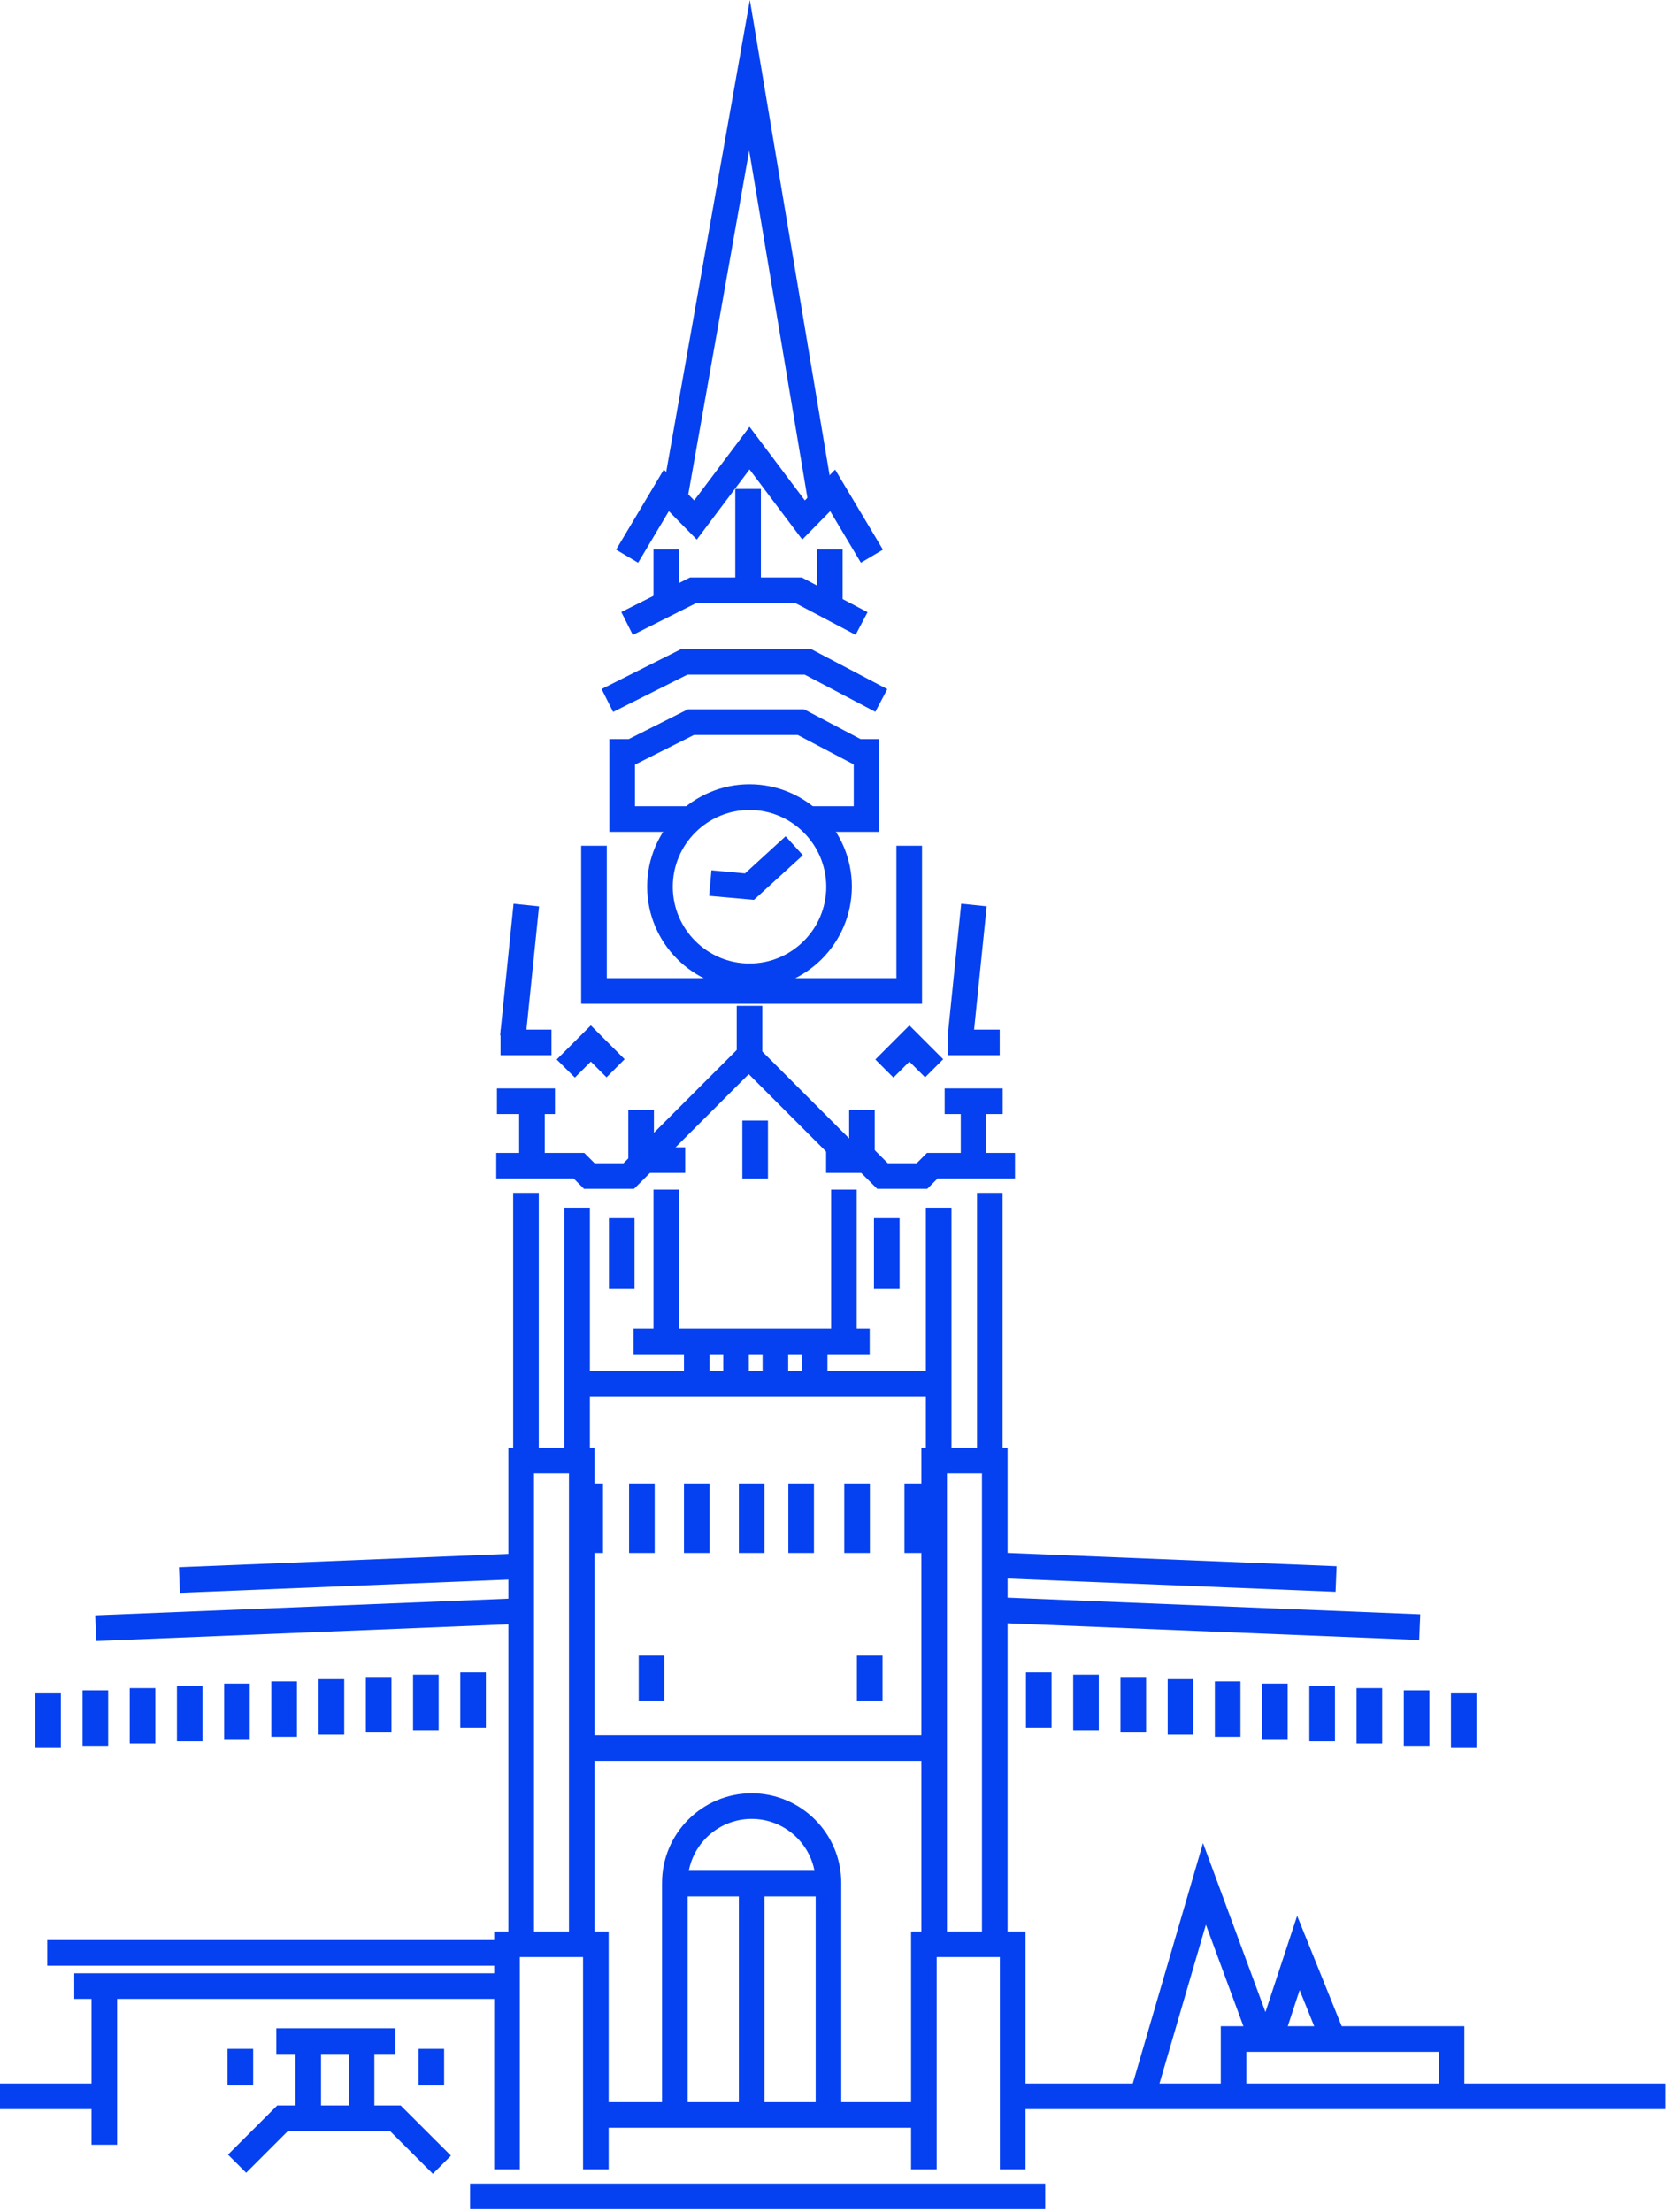 <svg width="196" height="259" viewBox="0 0 196 259" fill="none" xmlns="http://www.w3.org/2000/svg">
<path d="M122.45 255.71H55.07V258.71H122.45V255.71Z" fill="#0541f0"/>
<path d="M98.559 248.99H95.559V220.5C95.559 216.36 92.199 213 88.059 213C83.919 213 80.559 216.36 80.559 220.5V248.99H77.559V220.5C77.559 214.71 82.269 210 88.059 210C93.849 210 98.559 214.71 98.559 220.5V248.99Z" fill="#0541f0"/>
<path d="M69.659 227.68H66.659V172.54H62.559V227.68H59.559V169.54H69.659V227.68Z" fill="#0541f0"/>
<path d="M71.308 254.04H68.308V229.18H60.898V254.04H57.898V226.18H71.308V254.04Z" fill="#0541f0"/>
<path d="M120.138 254.04H117.138V229.18H109.738V254.04H106.738V226.18H120.138V254.04Z" fill="#0541f0"/>
<path d="M118.041 227.68H115.041V172.54H110.941V227.68H107.941V169.54H118.041V227.68Z" fill="#0541f0"/>
<path d="M77.828 193.89H74.828V199.17H77.828V193.89Z" fill="#0541f0"/>
<path d="M103.391 193.89H100.391V199.17H103.391V193.89Z" fill="#0541f0"/>
<path d="M69.109 141.43H66.109V170.22H69.109V141.43Z" fill="#0541f0"/>
<path d="M63.121 139.69H60.121V170.21H63.121V139.69Z" fill="#0541f0"/>
<path d="M117.461 139.69H114.461V170.21H117.461V139.69Z" fill="#0541f0"/>
<path d="M111.469 141.43H108.469V170.22H111.469V141.43Z" fill="#0541f0"/>
<path d="M109.44 203.2H68.16V206.2H109.44V203.2Z" fill="#0541f0"/>
<path d="M108.239 246.17H69.809V249.17H108.239V246.17Z" fill="#0541f0"/>
<path d="M109.981 160.57H66.621V163.57H109.981V160.57Z" fill="#0541f0"/>
<path d="M101.889 155.59H74.219V158.59H101.889V155.59Z" fill="#0541f0"/>
<path d="M108.02 117.55H68.09V99.04H71.09V114.55H105.02V99.04H108.02V117.55Z" fill="#0541f0"/>
<path d="M70.648 173.74H67.648V181.86H70.648V173.74Z" fill="#0541f0"/>
<path d="M76.699 173.74H73.699V181.86H76.699V173.74Z" fill="#0541f0"/>
<path d="M83.129 173.74H80.129V181.86H83.129V173.74Z" fill="#0541f0"/>
<path d="M83.129 157.09H80.129V162.07H83.129V157.09Z" fill="#0541f0"/>
<path d="M87.731 157.09H84.731V162.07H87.731V157.09Z" fill="#0541f0"/>
<path d="M92.34 157.09H89.34V162.07H92.34V157.09Z" fill="#0541f0"/>
<path d="M96.941 157.09H93.941V162.07H96.941V157.09Z" fill="#0541f0"/>
<path d="M63.82 129.4H60.82V135.28H63.82V129.4Z" fill="#0541f0"/>
<path d="M76.609 129.97H73.609V135.85H76.609V129.97Z" fill="#0541f0"/>
<path d="M102.48 129.97H99.481V135.85H102.48V129.97Z" fill="#0541f0"/>
<path d="M89.309 117.79H86.309V123.67H89.309V117.79Z" fill="#0541f0"/>
<path d="M79.559 64.33H76.559V70.21H79.559V64.33Z" fill="#0541f0"/>
<path d="M98.719 64.33H95.719V70.21H98.719V64.33Z" fill="#0541f0"/>
<path d="M89.141 57.26H86.141V68.49H89.141V57.26Z" fill="#0541f0"/>
<path d="M115.559 129.4H112.559V135.28H115.559V129.4Z" fill="#0541f0"/>
<path d="M89.559 173.74H86.559V181.86H89.559V173.74Z" fill="#0541f0"/>
<path d="M95.359 173.74H92.359V181.86H95.359V173.74Z" fill="#0541f0"/>
<path d="M79.559 139.31H76.559V157.09H79.559V139.31Z" fill="#0541f0"/>
<path d="M74.34 142.66H71.34V150.94H74.34V142.66Z" fill="#0541f0"/>
<path d="M105.391 142.66H102.391V150.94H105.391V142.66Z" fill="#0541f0"/>
<path d="M89.969 131.22H86.969V138.02H89.969V131.22Z" fill="#0541f0"/>
<path d="M64.611 120.57H58.641V123.57H64.611V120.57Z" fill="#0541f0"/>
<path d="M65.019 127.46H58.219V130.46H65.019V127.46Z" fill="#0541f0"/>
<path d="M117.12 120.57H111.02V123.57H117.12V120.57Z" fill="#0541f0"/>
<path d="M117.472 127.46H110.672V130.46H117.472V127.46Z" fill="#0541f0"/>
<path d="M100.371 139.31H97.371V157.09H100.371V139.31Z" fill="#0541f0"/>
<path d="M101.91 173.74H98.91V181.86H101.91V173.74Z" fill="#0541f0"/>
<path d="M108.961 173.74H105.961V181.86H108.961V173.74Z" fill="#0541f0"/>
<path d="M87.81 115.82C81.2 115.82 75.82 110.44 75.82 103.83C75.82 97.22 81.2 91.84 87.81 91.84C94.42 91.84 99.8 97.22 99.8 103.83C99.79 110.44 94.42 115.82 87.81 115.82ZM87.81 94.85C82.85 94.85 78.82 98.88 78.82 103.84C78.82 108.8 82.85 112.83 87.81 112.83C92.77 112.83 96.8 108.8 96.8 103.84C96.79 98.88 92.76 94.85 87.81 94.85Z" fill="#0541f0"/>
<path d="M88.328 105.38L83.078 104.91L83.348 101.92L87.278 102.28L92.038 97.93L94.058 100.15L88.328 105.38Z" fill="#0541f0"/>
<path d="M74.281 139.22H68.421L67.211 138.01H58.141V135.01H68.451L69.661 136.22H73.041L74.911 134.35H80.271V137.35H76.151L74.281 139.22Z" fill="#0541f0"/>
<path d="M108.631 139.22H102.771L100.891 137.35H96.781V134.35H102.141L104.011 136.22H107.391L108.601 135.01H118.911V138.01H109.841L108.631 139.22Z" fill="#0541f0"/>
<path d="M103.02 97.41H94.68V94.41H100.02V86.55H103.02V97.41Z" fill="#0541f0"/>
<path d="M80.941 97.41H71.391V86.55H74.391V94.41H80.941V97.41Z" fill="#0541f0"/>
<path d="M71.831 83.37L70.481 80.69L79.82 76H95.01L103.95 80.7L102.55 83.36L94.27 79H80.54L71.831 83.37Z" fill="#0541f0"/>
<path d="M73.561 89.96L72.211 87.28L80.581 83.07H94.211L102.221 87.29L100.821 89.94L93.461 86.07H81.291L73.561 89.96Z" fill="#0541f0"/>
<path d="M74.139 74.35L72.789 71.67L80.839 67.63H93.939L101.639 71.69L100.239 74.34L93.199 70.63H81.549L74.139 74.35Z" fill="#0541f0"/>
<path d="M100.86 65.9L97.26 59.86L93.99 63.19L87.81 54.97L81.63 63.19L78.36 59.86L74.76 65.9L72.18 64.37L77.77 54.99L81.33 58.6L87.81 49.98L94.29 58.6L97.84 54.99L103.44 64.37L100.86 65.9Z" fill="#0541f0"/>
<path d="M94.719 59.05L87.769 17.64L80.499 58.66L77.539 58.14L87.849 0L97.679 58.56L94.719 59.05Z" fill="#0541f0"/>
<path d="M60.166 105.837L58.594 121.237L61.578 121.542L63.151 106.142L60.166 105.837Z" fill="#0541f0"/>
<path d="M112.612 105.831L111.039 121.23L114.023 121.535L115.596 106.136L112.612 105.831Z" fill="#0541f0"/>
<path d="M76.589 136.91L74.469 134.79L87.719 121.55L100.829 134.66L98.709 136.78L87.719 125.79L76.589 136.91Z" fill="#0541f0"/>
<path d="M67.349 126.19L65.219 124.07L69.219 120.08L73.179 124.04L71.059 126.16L69.219 124.32L67.349 126.19Z" fill="#0541f0"/>
<path d="M104.671 126.19L102.551 124.07L106.541 120.08L110.501 124.04L108.381 126.16L106.541 124.32L104.671 126.19Z" fill="#0541f0"/>
<path d="M89.559 220.25H86.559V247.66H89.559V220.25Z" fill="#0541f0"/>
<path d="M97.059 219.08H79.059V222.08H97.059V219.08Z" fill="#0541f0"/>
<path d="M56.922 195.85H53.922V202.34H56.922V195.85Z" fill="#0541f0"/>
<path d="M51.391 196.12H48.391V202.61H51.391V196.12Z" fill="#0541f0"/>
<path d="M45.859 196.38H42.859V202.87H45.859V196.38Z" fill="#0541f0"/>
<path d="M40.328 196.64H37.328V203.13H40.328V196.64Z" fill="#0541f0"/>
<path d="M34.789 196.9H31.789V203.39H34.789V196.9Z" fill="#0541f0"/>
<path d="M29.262 197.16H26.262V203.65H29.262V197.16Z" fill="#0541f0"/>
<path d="M23.73 197.43H20.73V203.92H23.73V197.43Z" fill="#0541f0"/>
<path d="M18.199 197.69H15.199V204.18H18.199V197.69Z" fill="#0541f0"/>
<path d="M12.672 197.95H9.672V204.44H12.672V197.95Z" fill="#0541f0"/>
<path d="M7.129 198.21H4.129V204.7H7.129V198.21Z" fill="#0541f0"/>
<path d="M123.199 195.85H120.199V202.34H123.199V195.85Z" fill="#0541f0"/>
<path d="M128.73 196.12H125.73V202.61H128.73V196.12Z" fill="#0541f0"/>
<path d="M134.27 196.38H131.27V202.87H134.27V196.38Z" fill="#0541f0"/>
<path d="M139.801 196.64H136.801V203.13H139.801V196.64Z" fill="#0541f0"/>
<path d="M145.328 196.9H142.328V203.39H145.328V196.9Z" fill="#0541f0"/>
<path d="M150.859 197.16H147.859V203.65H150.859V197.16Z" fill="#0541f0"/>
<path d="M156.398 197.43H153.398V203.92H156.398V197.43Z" fill="#0541f0"/>
<path d="M161.93 197.69H158.93V204.18H161.93V197.69Z" fill="#0541f0"/>
<path d="M167.461 197.95H164.461V204.44H167.461V197.95Z" fill="#0541f0"/>
<path d="M172.988 198.21H169.988V204.7H172.988V198.21Z" fill="#0541f0"/>
<path d="M195.111 243.99H117.941V246.99H195.111V243.99Z" fill="#0541f0"/>
<path d="M12.22 243.99H0V246.99H12.22V243.99Z" fill="#0541f0"/>
<path d="M59.201 227.19H5.531V230.19H59.201V227.19Z" fill="#0541f0"/>
<path d="M59.199 231.08H8.699V234.08H59.199V231.08Z" fill="#0541f0"/>
<path d="M13.719 232.58H10.719V251.16H13.719V232.58Z" fill="#0541f0"/>
<path d="M29.66 239.93H26.66V244.22H29.66V239.93Z" fill="#0541f0"/>
<path d="M52.031 239.93H49.031V244.22H52.031V239.93Z" fill="#0541f0"/>
<path d="M43.859 239.02H40.859V247.61H43.859V239.02Z" fill="#0541f0"/>
<path d="M37.609 239.02H34.609V247.61H37.609V239.02Z" fill="#0541f0"/>
<path d="M46.321 237.52H32.371V240.52H46.321V237.52Z" fill="#0541f0"/>
<path d="M171.56 245.49H168.56V240.28H146.02V245.49H143.02V237.28H171.56V245.49Z" fill="#0541f0"/>
<path d="M135.278 245.91L132.398 245.07L140.938 215.83L149.228 238.26L146.418 239.3L141.278 225.39L135.278 245.91Z" fill="#0541f0"/>
<path d="M154.799 239.34L152.259 233.05C151.409 235.62 150.429 238.62 150.249 239.21L147.379 238.35C147.709 237.24 150.569 228.59 150.689 228.23L151.969 224.35L157.569 238.23L154.799 239.34Z" fill="#0541f0"/>
<path d="M50.711 254.56L45.701 249.56H33.721L28.841 254.44L26.711 252.32L32.481 246.56H46.941L52.831 252.44L50.711 254.56Z" fill="#0541f0"/>
<path d="M116.602 181.797L116.48 184.794L156.468 186.411L156.59 183.414L116.602 181.797Z" fill="#0541f0"/>
<path d="M116.598 187.037L116.477 190.034L166.267 192.047L166.388 189.05L116.598 187.037Z" fill="#0541f0"/>
<path d="M60.953 181.913L20.965 183.53L21.086 186.528L61.074 184.911L60.953 181.913Z" fill="#0541f0"/>
<path d="M60.946 187.156L11.156 189.169L11.277 192.167L61.068 190.153L60.946 187.156Z" fill="#0541f0"/>
</svg>
